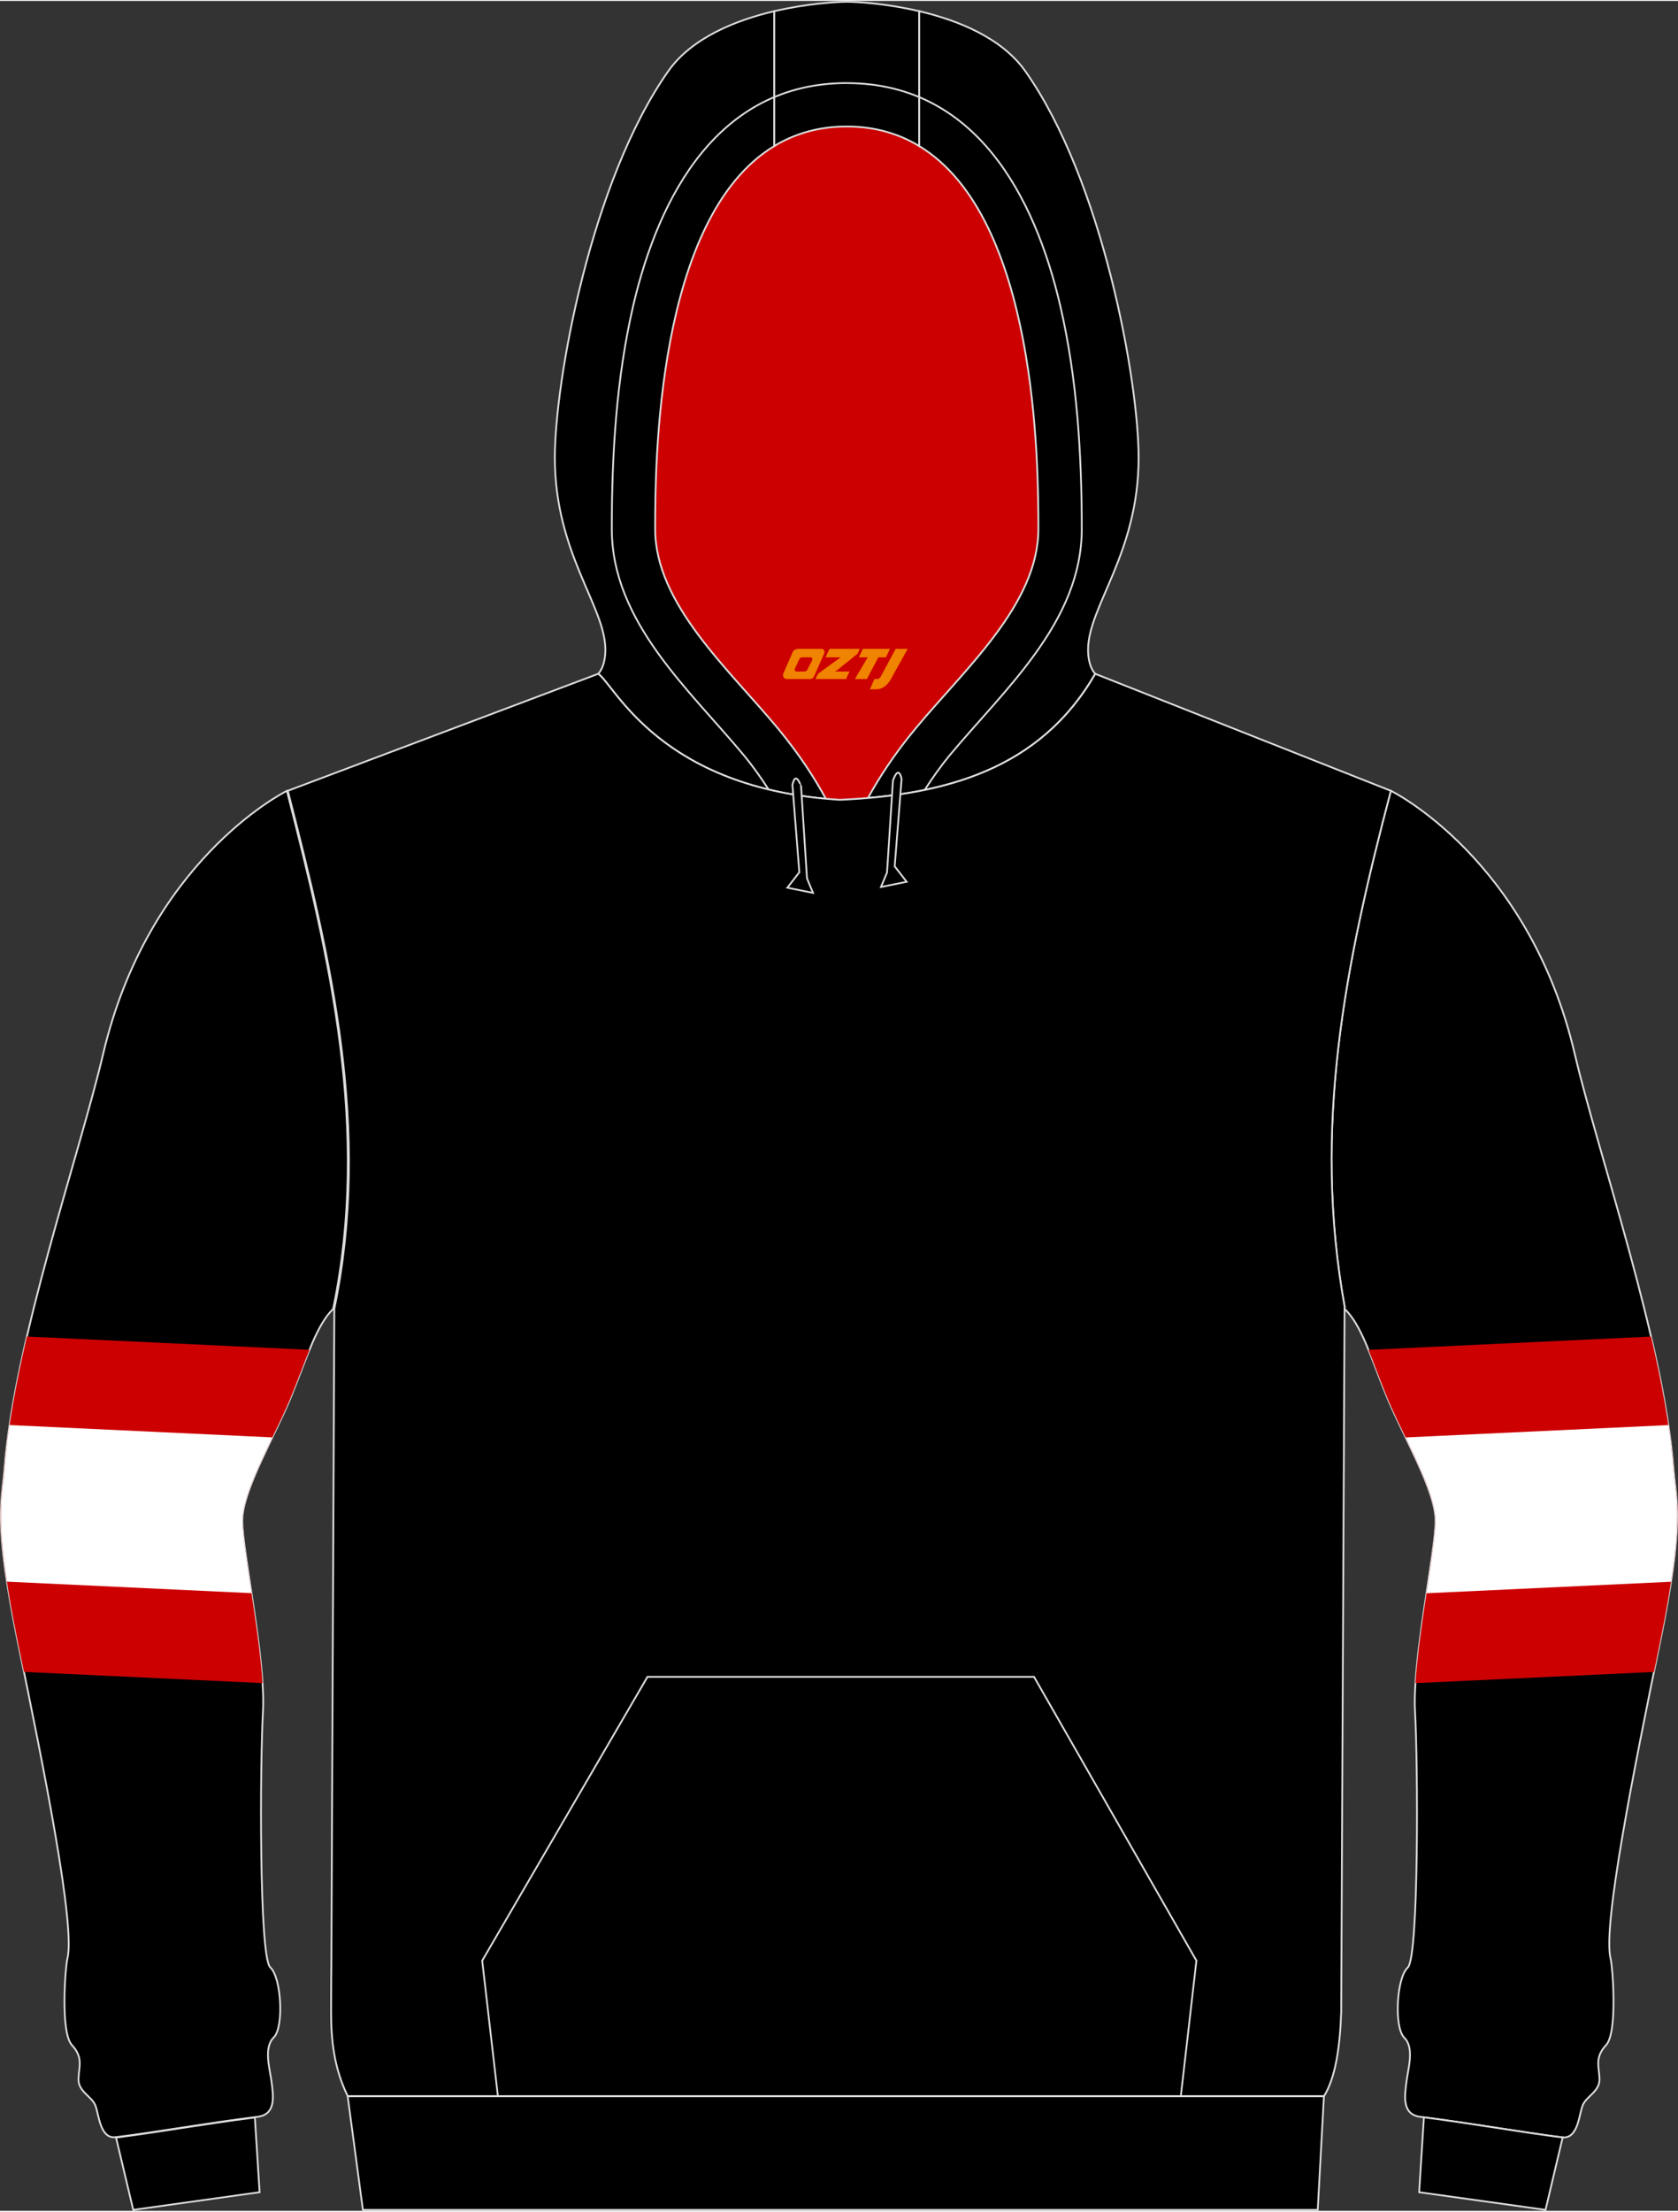 <?xml version="1.0" encoding="utf-8"?>
<!-- Generator: Adobe Illustrator 24.0.1, SVG Export Plug-In . SVG Version: 6.00 Build 0)  -->
<svg xmlns="http://www.w3.org/2000/svg" xmlns:xlink="http://www.w3.org/1999/xlink" version="1.1" id="图层_1" x="0px" y="0px" width="378px" height="498px" viewBox="0 0 378.19 497.84" enable-background="new 0 0 378.19 497.84" xml:space="preserve">
<rect x="0" y="0" width="378.19" height="497.84" fill="#333333" stroke="none"/>
<g>
	<path fill-rule="evenodd" clip-rule="evenodd" stroke="#DCDDDD" stroke-width="0.4" stroke-miterlimit="22.926" d="M374.06,370.07   c-5.72,27.97-12.96,63.79-11.04,71.06c0.41,1.58,1.64,16.49-1.04,19.37c-2.69,2.91-1.52,4.93-1.48,7.72c0,2.78-3,3.83-3.79,5.85   c-0.83,2.05-1.02,7.65-4.64,7.21c-9.54-1.2-20.2-3.13-31.96-4.62c-4.26-0.54-3.5-4.9-3.12-7.88c0.35-2.95,1.86-7.65-0.5-9.96   c-2.34-2.34-1.74-13.51,0.79-15.79c2.53-2.31,2.31-46.1,1.64-57.69c-0.64-11.56,4.62-35.94,4.64-42.87   c0.07-6.96-7.59-19.59-11.17-28.5c-3.6-8.95-5.62-15.79-9.35-19.33v-0.57c-7.24-40.12,0-76.63,10.43-116.14   c0,0,31.13,15.25,41.47,59.36c5.38,22.9,19.91,64.32,22.19,93.08C377.73,338.1,379.81,342.08,374.06,370.07L374.06,370.07z"/>
	<g>
		<path fill-rule="evenodd" clip-rule="evenodd" fill="#CC0001" d="M372.11,300.89l-63.68,2.99c1.2,2.93,2.44,6.33,3.96,10.1    c3.57,8.91,11.24,21.54,11.17,28.5c-0.02,5.83-3.74,23.97-4.54,36.48l53.75-2.52c0.44-2.15,0.87-4.28,1.3-6.36l0,0    c5.75-27.99,3.67-31.97,3.07-39.7C376.42,321.45,374.54,311.31,372.11,300.89z"/>
		<path fill-rule="evenodd" clip-rule="evenodd" fill="#FFFFFF" d="M376.02,320.83l-59.21,2.78c3.35,6.95,6.8,14.19,6.75,18.87    c-0.01,2.98-0.99,9.2-2.05,16.23l55.11-2.59c2.43-15.75,1-19.55,0.51-25.75C376.89,327.32,376.51,324.13,376.02,320.83z"/>
	</g>
	<path fill-rule="evenodd" clip-rule="evenodd" stroke="#DCDDDD" stroke-width="0.4" stroke-miterlimit="22.926" d="M4.1,370.05   c5.76,28,12.99,63.81,11.07,71.08c-0.41,1.55-1.64,16.45,1.04,19.37c2.68,2.91,1.52,4.93,1.48,7.72c-0.03,2.78,3,3.83,3.79,5.85   c0.83,2.02,1.02,7.65,4.64,7.17c9.54-1.17,20.17-3.13,31.96-4.59c4.26-0.54,3.5-4.9,3.12-7.88c-0.38-2.97-1.86-7.65,0.5-10   c2.34-2.31,1.74-13.49-0.79-15.79c-2.53-2.28-2.31-46.1-1.64-57.65c0.64-11.56-4.62-35.98-4.67-42.9   c-0.03-6.93,7.62-19.56,11.2-28.5c3.57-8.89,5.62-15.7,9.29-19.27v-0.03c8.38-40.34-0.69-78.69-10.43-116.68   c-1.33,0.67-31.29,16.18-41.42,59.29c-5.4,22.94-19.91,64.36-22.19,93.11C0.47,338.06-1.61,342.08,4.1,370.05L4.1,370.05z"/>
	<g>
		<path fill-rule="evenodd" clip-rule="evenodd" fill="#CC0001" d="M6.06,300.88l63.69,2.99c-1.2,2.93-2.44,6.31-3.95,10.07    c-3.57,8.94-11.23,21.57-11.2,28.5c0.04,5.82,3.77,24,4.57,36.51L5.4,376.43c-0.44-2.16-0.88-4.29-1.31-6.37l0,0    c-5.71-27.97-3.63-31.98-3.05-39.7C1.76,321.44,3.64,311.3,6.06,300.88z"/>
		<path fill-rule="evenodd" clip-rule="evenodd" fill="#FFFFFF" d="M2.16,320.82l59.22,2.78c-3.35,6.95-6.79,14.18-6.77,18.83    c0.02,2.98,1.01,9.21,2.08,16.26L1.57,356.1c-2.41-15.75-0.98-19.56-0.51-25.76C1.29,327.31,1.67,324.12,2.16,320.82z"/>
	</g>
	<path fill-rule="evenodd" clip-rule="evenodd" fill="#CC0001" d="M201.56,178.92L201.56,178.92l-0.45,0.07L201.56,178.92   L201.56,178.92z M195.65,179.55c2.28-4.17,5.72-9.62,10.72-15.63c11.13-13.45,27.69-28.02,27.69-44.96   c0-14.44-0.19-70.17-26.89-86.28c-4.58-2.78-9.98-4.4-16.32-4.4c-6.33,0-11.7,1.62-16.32,4.4c-26.68,16.11-26.87,71.84-26.87,86.28   c0,16.93,16.56,31.5,27.69,44.96c5.05,6.1,8.5,11.61,10.78,15.82c1.04,0.1,2.09,0.16,3.19,0.22   C191.44,179.87,193.56,179.73,195.65,179.55L195.65,179.55L195.65,179.55z M186.1,179.73L186.1,179.73   c-0.35-0.03-0.71-0.05-1.02-0.12C185.41,179.66,185.75,179.7,186.1,179.73L186.1,179.73z M184.51,179.58   c-1.48-0.16-2.91-0.35-4.33-0.57h0.03C181.6,179.23,183.03,179.42,184.51,179.58L184.51,179.58z"/>
	<path fill-rule="evenodd" clip-rule="evenodd" stroke="#DCDDDD" stroke-width="0.4" stroke-miterlimit="22.926" d="M348.33,497.62   l-28.48-3.98l1.07-16.87c11.44,1.48,21.81,3.35,31.13,4.52c0.07,0,0.09,0,0.12,0h0.03l0,0L348.33,497.62z"/>
	<path fill-rule="evenodd" clip-rule="evenodd" stroke="#DCDDDD" stroke-width="0.4" stroke-miterlimit="22.926" d="M30.03,497.62   l28.48-3.98l-1.07-16.83c-11.44,1.45-21.81,3.32-31.13,4.5c-0.07,0-0.09,0-0.16,0l0,0l0,0L30.03,497.62z"/>
	<path fill-rule="evenodd" clip-rule="evenodd" stroke="#DCDDDD" stroke-width="0.4" stroke-miterlimit="22.926" d="M207.15,2.31   c8.76,2.05,18.62,6.01,23.93,13.51c17.46,24.71,25.54,69.89,25.54,87.07c0,21.58-11.39,33.48-11.39,43.28   c0,3.86,1.55,5.34,1.61,5.41c-11.24,19.52-29.87,26.13-51.21,27.97c2.28-4.17,5.72-9.62,10.71-15.63   c11.13-13.45,27.69-28.02,27.69-44.96c0-14.44-0.19-70.17-26.89-86.28L207.15,2.31L207.15,2.31L207.15,2.31z M174.53,32.68   c-26.68,16.11-26.87,71.84-26.87,86.28c0,16.93,16.56,31.5,27.69,44.96c5.05,6.1,8.5,11.61,10.78,15.82   c-37.9-3.45-47.61-25.59-51.3-28.16c0,0,1.61-1.48,1.61-5.41c0-9.81-11.39-21.71-11.39-43.28c0-17.18,8.12-62.36,25.57-87.07   c5.28-7.5,15.18-11.46,23.89-13.51v30.38h0.01L174.53,32.68L174.53,32.68z"/>
	<path fill-rule="evenodd" clip-rule="evenodd" stroke="#DCDDDD" stroke-width="0.4" stroke-miterlimit="22.926" d="M207.15,2.31   v30.38c-4.58-2.78-9.98-4.4-16.32-4.4c-6.33,0-11.7,1.62-16.32,4.4V2.32c7.43-1.74,14.07-2.12,16.32-2.12   C193.11,0.19,199.72,0.57,207.15,2.31L207.15,2.31z"/>
	<path fill-rule="evenodd" clip-rule="evenodd" stroke="#DCDDDD" stroke-width="0.4" stroke-miterlimit="22.926" d="M64.87,177.94   l69.95-26.35c3.83,2.62,13.91,25.94,54.5,28.38c23.96-1.07,45.18-6.96,57.54-28.38l66.61,26.35   c-10.43,39.51-17.67,76.03-10.43,116.14l-0.76,159.08c-0.28,8.19-1.39,14.87-3.88,18.85H78.38c-3.12-6.33-3.79-12.82-3.76-19.23   c0-4.08,0.03-8.19,0.07-12.32l0.66-145.83C83.71,254.31,74.63,215.97,64.87,177.94L64.87,177.94z"/>
	<path fill-rule="evenodd" clip-rule="evenodd" stroke="#DCDDDD" stroke-width="0.4" stroke-miterlimit="22.926" d="M203.2,175.28   l-1.55,19.68l2.69,3.48l-5.78,1.17l1.36-3.26l1.33-20.66C201.23,175.69,202.47,171.86,203.2,175.28L203.2,175.28z"/>
	<path fill-rule="evenodd" clip-rule="evenodd" stroke="#DCDDDD" stroke-width="0.4" stroke-miterlimit="22.926" d="M178.6,176.61   l1.55,19.68l-2.69,3.48l5.78,1.17l-1.36-3.26l-1.33-20.69C180.56,176.99,179.34,173.16,178.6,176.61L178.6,176.61z"/>
	<polygon fill-rule="evenodd" clip-rule="evenodd" stroke="#DCDDDD" stroke-width="0.4" stroke-miterlimit="22.926" points="   78.36,472.03 298.39,472.03 296.99,497.62 81.79,497.62  "/>
	<path fill="none" stroke="#DCDDDD" stroke-width="0.4" stroke-miterlimit="22.926" d="M173.2,177.62c-1.77-2.76-3.6-5.31-5.4-7.5   c-12.34-14.9-29.91-30.18-29.91-51.16c0-16.83,1.02-33.92,4.83-50.34c5.78-24.74,19.22-50.11,48.11-50.11 M208.41,177.75   c1.77-2.78,3.67-5.41,5.47-7.62c12.36-14.9,29.93-30.18,29.93-51.16c0-16.83-1.04-33.92-4.86-50.34   c-5.76-24.74-19.19-50.11-48.11-50.11"/>
	<polyline fill="none" stroke="#DCDDDD" stroke-width="0.4" stroke-miterlimit="22.926" points="112.22,472.03 108.68,441.48    145.93,377.54 233.05,377.54 269.65,441.48 266.13,472.03  "/>
	
</g>
<g>
	<path fill="#F08300" d="M201.87,145.97l-3.4,6.3c-0.2,0.3-0.5,0.5-0.8,0.5h-0.6l-1,2.3h1.2c2,0.1,3.2-1.5,3.9-3L204.57,145.97h-2.5L201.87,145.97z"/>
	<polygon fill="#F08300" points="194.67,145.97 ,200.57,145.97 ,199.67,147.87 ,197.97,147.87 ,195.37,152.77 ,192.67,152.77 ,195.57,147.87 ,193.57,147.87 ,194.47,145.97"/>
	<polygon fill="#F08300" points="188.67,151.07 ,188.17,151.07 ,188.67,150.77 ,193.27,147.07 ,193.77,145.97 ,186.97,145.97 ,186.67,146.57 ,186.07,147.87 ,188.87,147.87 ,189.47,147.87 ,184.37,151.57    ,183.77,152.77 ,190.37,152.77 ,190.67,152.77 ,191.47,151.07"/>
	<path fill="#F08300" d="M185.17,145.97H179.87C179.37,145.97,178.87,146.27,178.67,146.67L176.57,151.47C176.27,152.07,176.67,152.77,177.37,152.77h5.2c0.4,0,0.7-0.2,0.9-0.6L185.77,146.97C185.97,146.47,185.67,145.97,185.17,145.97z M183.07,148.47L181.97,150.67C181.77,150.97,181.47,151.07,181.37,151.07l-1.8,0C179.37,151.07,178.97,150.97,179.17,150.37l1-2.1c0.1-0.3,0.4-0.4,0.7-0.4h1.9   C182.97,147.87,183.17,148.17,183.07,148.47z"/>
</g>
</svg>